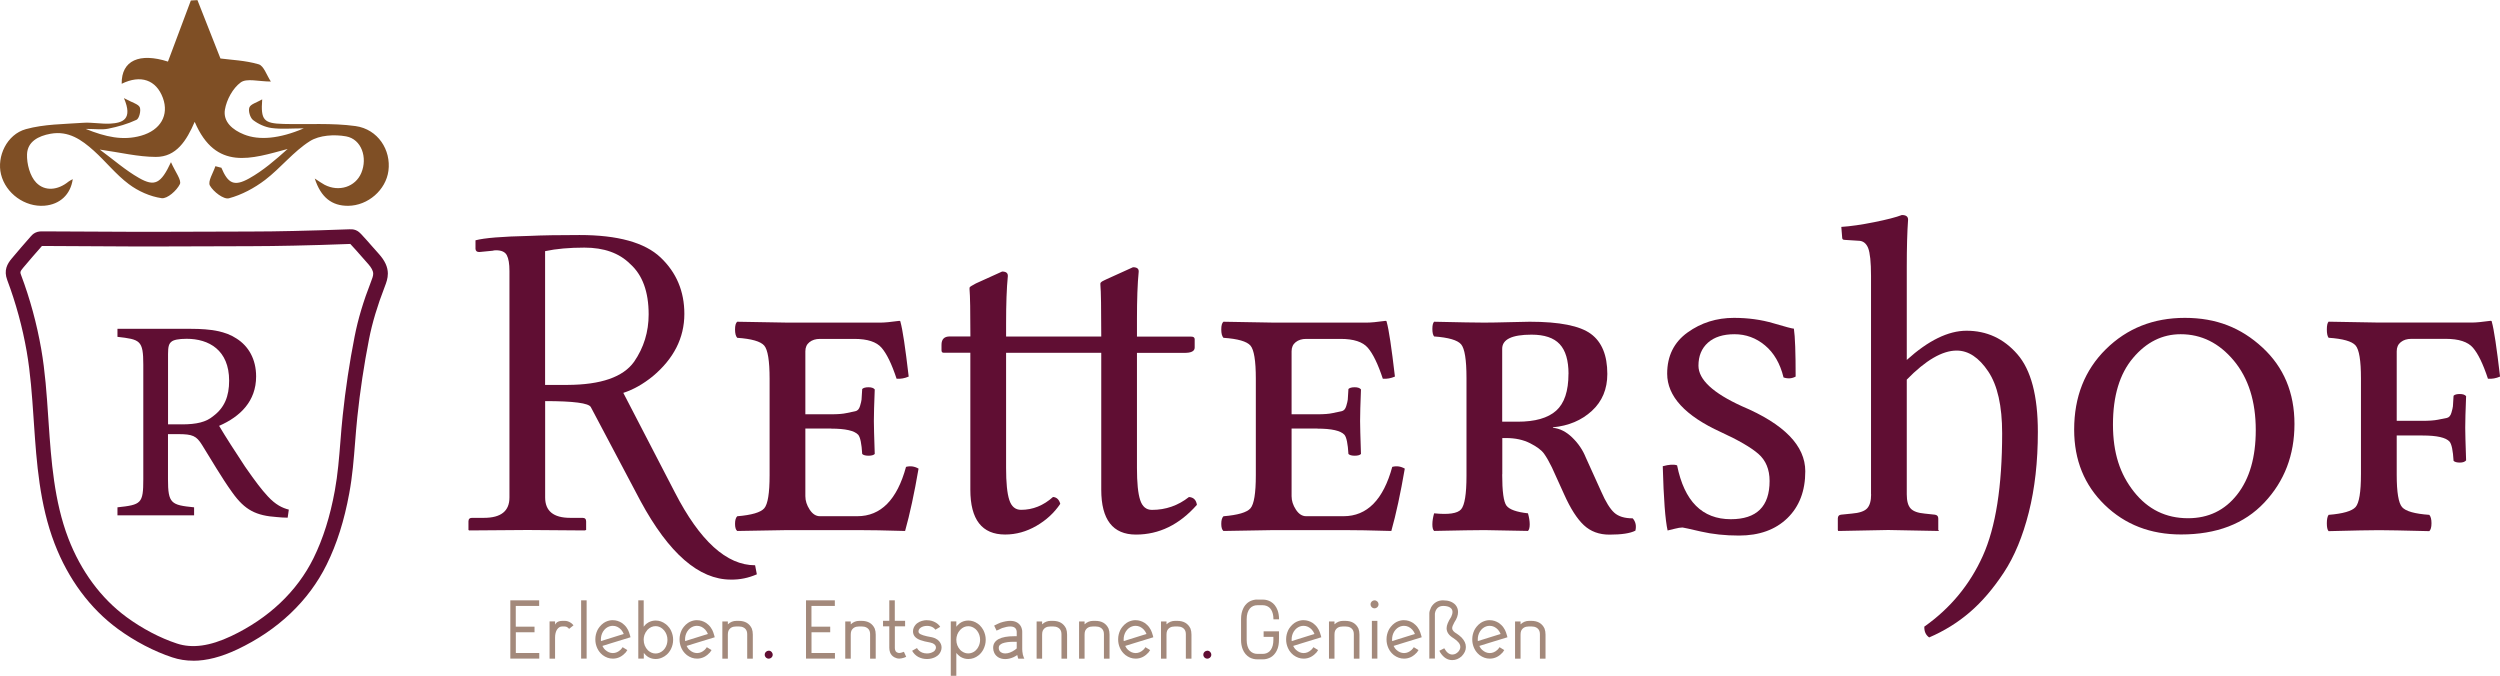 <?xml version="1.0" encoding="UTF-8"?>
<svg xmlns="http://www.w3.org/2000/svg" id="uuid-5d90680c-3bc6-4b9d-b634-64dd28431737" data-name="Ebene 1" viewBox="0 0 458.68 123.99">
  <defs>
    <style>
      .uuid-308c1a79-7284-48c3-8ac2-27bb3f46a1b1 {
        fill: #7f4f25;
      }

      .uuid-7f542ef4-bfc5-4175-a5c3-aca7bf6a1553 {
        fill: #600e33;
      }

      .uuid-3143fd2b-377d-4e77-802a-480b8e850d26 {
        fill: #a3897b;
      }
    </style>
  </defs>
  <path class="uuid-7f542ef4-bfc5-4175-a5c3-aca7bf6a1553" d="M93.47,91.31v-41.59c0-1.32-.16-2.28-.48-2.89-.32-.61-.98-.91-1.98-.91-.27,0-.47.03-.61.08l-2.47.24c-.43,0-.66-.19-.69-.57v-1.58c1.59-.43,4.89-.7,9.9-.81,2.34-.11,5.41-.16,9.19-.16,7.01,0,11.97,1.37,14.87,4.12,2.9,2.75,4.36,6.2,4.36,10.35,0,4.4-1.94,8.23-5.82,11.47-1.76,1.42-3.55,2.43-5.38,3.02l9.46,18.26c4.58,8.91,9.49,13.37,14.72,13.37l.32,1.66c-1.54.67-3.13,1-4.77.97-5.85,0-11.37-4.8-16.57-14.41l-9.12-17.24c-.38-.73-3.17-1.1-8.38-1.1v17.68c0,2.49,1.53,3.74,4.59,3.74h2.27c.44,0,.66.22.66.65v1.58l-.31.08c-4.8-.05-8.28-.08-10.44-.08l-10.68.08-.16-.08v-1.58c0-.43.22-.65.66-.65h2.19c3.11,0,4.67-1.24,4.67-3.72ZM116.34,66.37c1.78-2.59,2.67-5.48,2.67-8.69,0-4.15-1.13-7.24-3.4-9.26-2-1.99-4.79-2.99-8.39-2.99-2.75,0-5.16.21-7.21.65v24.54h4.13c6.13-.03,10.19-1.44,12.19-4.24Z"></path>
  <path class="uuid-7f542ef4-bfc5-4175-a5c3-aca7bf6a1553" d="M152.49,78.62h-4.73v12.41c0,.84.26,1.66.79,2.47.53.81,1.15,1.21,1.88,1.21h6.87c4.31,0,7.29-3.02,8.93-9.05.78-.21,1.55-.11,2.3.32-.78,4.53-1.6,8.34-2.47,11.44-3.64-.11-6.56-.16-8.77-.16h-12.77c-3.85.05-6.94.11-9.26.16-.27-.21-.4-.65-.4-1.31s.13-1.12.4-1.39c2.64-.22,4.29-.7,4.95-1.45.66-.75.99-2.77.99-6.06v-17.73c0-3.29-.33-5.32-.99-6.08-.66-.76-2.31-1.24-4.95-1.42-.27-.3-.4-.8-.4-1.53s.13-1.2.4-1.42l9.18.16h17.14c.73,0,1.86-.11,3.4-.32.16,0,.24.08.24.24.38,1.34.88,4.66,1.5,9.98-.73.32-1.47.45-2.22.4-.89-2.7-1.81-4.59-2.75-5.68-.94-1.09-2.6-1.63-4.97-1.63h-6.35c-.78,0-1.42.2-1.92.6-.5.4-.75.95-.75,1.67v11.56h4.73c1.21,0,2.15-.07,2.81-.22.66-.15,1.2-.26,1.62-.34.42-.08.71-.4.87-.95.16-.55.26-.95.28-1.19.03-.24.07-.89.12-1.94.22-.21.6-.32,1.15-.32s.94.13,1.15.4c-.11,2.71-.16,4.64-.16,5.78,0,.84.05,2.86.16,6.06-.22.22-.6.32-1.15.32s-.94-.11-1.15-.32c-.11-1.89-.35-3.06-.73-3.52-.7-.76-2.36-1.13-4.97-1.13Z"></path>
  <path class="uuid-7f542ef4-bfc5-4175-a5c3-aca7bf6a1553" d="M178.03,64.72h-4.89c-.27,0-.4-.15-.4-.45v-1.01c0-1.02.5-1.53,1.5-1.53h3.8c0-4.58-.05-7.48-.16-8.69-.03-.19.01-.33.12-.42.11-.09.3-.21.59-.36.28-.15.44-.24.46-.26l4.81-2.18c.73,0,1.08.28,1.05.85-.22,2.21-.32,5.11-.32,8.69v2.39h17.46c0-5.15-.05-8.31-.16-9.5-.03-.19,0-.34.1-.44.09-.11.28-.23.57-.36.28-.13.45-.21.5-.24l4.81-2.18c.73,0,1.08.27,1.05.81-.22,2.21-.32,5.12-.32,8.73v3.19h9.94c.43,0,.65.16.65.48v1.53c0,.67-.66,1-1.98.97h-8.61v21.11c0,2.72.19,4.68.59,5.89.39,1.21,1.11,1.81,2.16,1.81,2.53,0,4.8-.79,6.79-2.36.84.05,1.32.53,1.46,1.43-3.21,3.64-6.93,5.46-11.18,5.46s-6.37-2.74-6.37-8.23v-25.12h-17.46v21.11c0,2.72.19,4.68.59,5.89.39,1.21,1.11,1.81,2.16,1.81,2.16,0,4.11-.79,5.86-2.36.67.05,1.12.48,1.33,1.26-1.11,1.65-2.57,3-4.39,4.05-1.82,1.05-3.73,1.58-5.72,1.58-4.26,0-6.39-2.74-6.39-8.23v-25.12Z"></path>
  <path class="uuid-7f542ef4-bfc5-4175-a5c3-aca7bf6a1553" d="M241.7,78.62h-4.73v12.41c0,.84.26,1.66.79,2.47.53.81,1.15,1.21,1.88,1.21h6.87c4.31,0,7.29-3.02,8.93-9.05.78-.21,1.55-.11,2.3.32-.78,4.53-1.6,8.34-2.47,11.44-3.64-.11-6.56-.16-8.77-.16h-12.77c-3.85.05-6.94.11-9.26.16-.27-.21-.4-.65-.4-1.31s.13-1.12.4-1.39c2.64-.22,4.29-.7,4.95-1.45.66-.75.99-2.77.99-6.06v-17.73c0-3.29-.33-5.32-.99-6.08-.66-.76-2.31-1.24-4.95-1.42-.27-.3-.4-.8-.4-1.53s.13-1.2.4-1.42l9.18.16h17.14c.73,0,1.86-.11,3.4-.32.16,0,.24.08.24.24.38,1.34.88,4.66,1.5,9.98-.73.32-1.47.45-2.22.4-.89-2.7-1.81-4.59-2.75-5.68-.94-1.09-2.6-1.63-4.97-1.63h-6.35c-.78,0-1.42.2-1.92.6-.5.4-.75.95-.75,1.67v11.56h4.73c1.21,0,2.15-.07,2.81-.22.66-.15,1.2-.26,1.62-.34.42-.08.71-.4.87-.95.16-.55.26-.95.28-1.19.03-.24.07-.89.12-1.94.21-.21.6-.32,1.15-.32s.94.13,1.15.4c-.11,2.71-.16,4.64-.16,5.78,0,.84.05,2.86.16,6.06-.22.22-.6.32-1.15.32s-.94-.11-1.15-.32c-.11-1.89-.35-3.06-.73-3.52-.7-.76-2.36-1.13-4.97-1.13Z"></path>
  <path class="uuid-7f542ef4-bfc5-4175-a5c3-aca7bf6a1553" d="M275.61,87.02c0,3.14.26,5.06.79,5.76.53.7,1.84,1.17,3.94,1.4.21.74.32,1.42.32,2.02s-.11,1.01-.32,1.21c-4.74-.1-7.4-.15-7.96-.15-1.54,0-4.62.05-9.26.15-.22-.2-.32-.6-.32-1.21s.11-1.28.32-2.02c2.64.27,4.29.03,4.95-.73.66-.76.99-2.81.99-6.14v-17.98c0-3.33-.33-5.39-.99-6.16-.66-.77-2.31-1.25-4.95-1.44-.22-.27-.32-.73-.32-1.39s.11-1.1.32-1.31c4.74.11,7.8.16,9.18.16,1.16,0,2.69-.03,4.61-.08,1.91-.05,3.17-.08,3.76-.08,5.45,0,9.18.74,11.2,2.22,2.02,1.48,3.03,3.93,3.03,7.36,0,2.77-.94,5.03-2.83,6.77-1.89,1.74-4.27,2.75-7.15,3.02v.09c1.27.12,2.45.72,3.56,1.8,1.11,1.08,1.93,2.3,2.47,3.65l2.82,6.23c.83,1.91,1.64,3.21,2.41,3.9.77.69,1.89,1.03,3.38,1.03.54.62.7,1.37.49,2.26-.94.49-2.53.73-4.77.73-1.89,0-3.45-.58-4.69-1.74-1.24-1.16-2.44-3.03-3.6-5.62l-2.26-4.98c-.49-1-.96-1.84-1.43-2.5-.47-.66-1.33-1.3-2.57-1.93-1.24-.63-2.71-.95-4.41-.95h-.69v6.66ZM287.78,68.6c0-2.48-.54-4.3-1.62-5.46-1.08-1.16-2.8-1.74-5.17-1.74-3.58,0-5.38.86-5.38,2.59v13.38h2.83c3.21,0,5.56-.67,7.07-2.02,1.51-1.35,2.26-3.6,2.26-6.75Z"></path>
  <path class="uuid-7f542ef4-bfc5-4175-a5c3-aca7bf6a1553" d="M329.13,60.31c.22,1.48.32,4.4.32,8.78-.67.37-1.42.43-2.22.16-.62-2.55-1.76-4.51-3.4-5.88-1.64-1.37-3.51-2.05-5.6-2.05s-3.71.52-4.87,1.55c-1.16,1.04-1.74,2.44-1.74,4.22,0,2.55,2.67,5.03,8,7.45,7.73,3.27,11.6,7.24,11.6,11.92,0,3.62-1.1,6.49-3.3,8.62-2.2,2.12-5.15,3.18-8.87,3.18-2.53,0-4.86-.25-6.99-.74-2.13-.49-3.25-.74-3.36-.74-.38,0-.86.08-1.43.23-.58.15-1.02.26-1.31.32-.43-1.9-.73-5.83-.89-11.79,1.16-.32,2.03-.37,2.63-.16,1.32,6.59,4.61,9.88,9.86,9.88,4.74,0,7.11-2.34,7.11-7.01,0-2.12-.69-3.79-2.06-4.98-1.37-1.19-3.67-2.52-6.87-3.99-6.58-3-9.86-6.58-9.86-10.72,0-3.25,1.25-5.77,3.74-7.56,2.49-1.79,5.33-2.68,8.51-2.68,2.6,0,5.01.33,7.24.99,2.23.66,3.48.99,3.75.99Z"></path>
  <path class="uuid-7f542ef4-bfc5-4175-a5c3-aca7bf6a1553" d="M343.28,90.69v-40.08c0-2.52-.18-4.22-.53-5.11-.36-.88-.95-1.33-1.79-1.33l-2.51-.16c-.31,0-.46-.13-.46-.4l-.16-1.98c1.69-.11,3.7-.4,6.04-.87,2.34-.47,4.03-.91,5.07-1.31.76,0,1.14.28,1.14.85-.16,2.21-.24,5.1-.24,8.69v17.05c3.95-3.57,7.61-5.36,10.97-5.36,3.71,0,6.82,1.44,9.32,4.31,2.51,2.88,3.76,7.63,3.76,14.26,0,5.44-.55,10.35-1.66,14.75-1.11,4.4-2.63,8.08-4.58,11.04-1.95,2.96-4.03,5.39-6.26,7.3-2.23,1.91-4.71,3.44-7.44,4.61-.62-.43-.92-1.09-.89-1.98,4.79-3.38,8.36-7.71,10.73-12.97,2.37-5.26,3.55-12.77,3.55-22.51,0-5.02-.85-8.8-2.56-11.35-1.71-2.55-3.64-3.82-5.79-3.82-2.63,0-5.69,1.78-9.15,5.33v21.06c0,1.2.23,2.06.71,2.58.47.52,1.33.83,2.58.94l1.88.2c.41.06.61.3.61.71v2.1l.15.18c-5.62-.12-8.73-.18-9.33-.18-.51,0-3.57.06-9.17.18l-.08-.18v-2.1c0-.42.19-.66.57-.71l1.98-.2c1.37-.11,2.31-.42,2.81-.94.5-.52.75-1.39.75-2.59Z"></path>
  <path class="uuid-7f542ef4-bfc5-4175-a5c3-aca7bf6a1553" d="M420.97,77.8c0,5.69-1.84,10.49-5.52,14.4-3.68,3.91-8.77,5.86-15.28,5.86-5.62,0-10.29-1.81-14.02-5.43-3.73-3.62-5.6-8.22-5.6-13.81,0-6,1.94-10.92,5.82-14.75,3.88-3.83,8.71-5.75,14.49-5.75s10.3,1.81,14.23,5.43c3.92,3.62,5.88,8.3,5.88,14.04ZM400.09,61.32c-3.37,0-6.29,1.45-8.74,4.36-2.46,2.91-3.68,6.97-3.68,12.2s1.28,9.1,3.85,12.34c2.56,3.24,5.87,4.86,9.92,4.86,3.75,0,6.76-1.45,9.03-4.36,2.27-2.9,3.4-6.84,3.4-11.8,0-5.28-1.34-9.53-4.03-12.76-2.69-3.22-5.93-4.84-9.74-4.84Z"></path>
  <path class="uuid-7f542ef4-bfc5-4175-a5c3-aca7bf6a1553" d="M433.17,86.99v-17.58c0-3.26-.33-5.27-.99-6.03-.66-.76-2.31-1.23-4.95-1.41-.22-.3-.32-.8-.32-1.53s.11-1.2.32-1.42l9.18.16h17.14c.73,0,1.86-.11,3.4-.32.16,0,.24.08.24.24.38,1.34.88,4.67,1.5,9.99-.73.32-1.47.45-2.22.4-.89-2.7-1.81-4.6-2.75-5.69-.94-1.09-2.6-1.63-4.97-1.63h-6.35c-.78,0-1.42.2-1.92.6-.5.4-.75.95-.75,1.67v12.77h4.73c1.21,0,2.15-.07,2.81-.2.66-.13,1.2-.24,1.62-.32.42-.08.71-.4.87-.95.16-.55.26-.95.28-1.19.03-.24.07-.89.12-1.94.21-.22.6-.32,1.15-.32s.94.13,1.15.4c-.11,2.71-.16,4.64-.16,5.79,0,.82.05,2.81.16,5.98-.22.27-.6.41-1.15.41s-.94-.11-1.15-.32c-.11-1.89-.35-3.06-.73-3.52-.67-.76-2.33-1.13-4.97-1.13h-4.73v7.22c0,3.2.33,5.18.99,5.93.66.75,2.32,1.22,4.99,1.41.27.3.4.81.4,1.54s-.14,1.21-.4,1.45c-4.74-.12-7.82-.18-9.22-.18-1.54,0-4.62.06-9.26.18-.22-.24-.32-.72-.32-1.45s.11-1.24.32-1.54c2.64-.21,4.29-.69,4.95-1.43.66-.74.99-2.74.99-6.01Z"></path>
  <g>
    <path class="uuid-3143fd2b-377d-4e77-802a-480b8e850d26" d="M93.6,110.15h5.32v1.02h0s-4.29,0-4.29,0v3.81h3.44v1.02h0s-3.43,0-3.43,0v3.81h4.3v1.02h0s-5.31,0-5.31,0h0v-10.69h0Z"></path>
    <path class="uuid-3143fd2b-377d-4e77-802a-480b8e850d26" d="M103.11,113.91h.51c.37,0,.73.11,1.08.34.12.07.25.18.39.33.09.1.13.15.13.15l-.82.66h0c-.1-.18-.28-.32-.52-.41-.11-.03-.21-.04-.3-.04h-.44c-.37,0-.69.19-.95.58-.23.38-.35.87-.35,1.46v3.87h0s-1.01,0-1.01,0h0v-6.84h0s1.01,0,1.01,0h0v.59c.1-.19.23-.34.39-.45.25-.15.54-.23.87-.23Z"></path>
    <path class="uuid-3143fd2b-377d-4e77-802a-480b8e850d26" d="M106.61,110.15h1.02v10.69h0s-1.01,0-1.01,0h0v-10.69h0Z"></path>
    <path class="uuid-3143fd2b-377d-4e77-802a-480b8e850d26" d="M112.39,113.79h.07c.56,0,1.11.17,1.64.5.12.08.27.2.45.37.2.2.33.35.39.45.11.15.21.31.29.47.13.24.25.6.38,1.06l.07.28c-.21.07-1.34.42-3.39,1.04l-1.77.55h0c.06.12.13.25.23.39.06.09.16.21.3.34.42.38.88.58,1.39.58s.99-.2,1.42-.61c.17-.17.28-.32.36-.45,0-.01,0-.02.01-.02l.87.53h0c-.08.14-.18.29-.3.44-.2.21-.35.36-.46.44-.24.19-.44.31-.6.39-.41.2-.84.3-1.28.3h-.03c-.66,0-1.28-.22-1.86-.65-.09-.07-.21-.18-.37-.34-.17-.19-.31-.37-.41-.53-.08-.13-.15-.27-.22-.41-.23-.52-.34-1.03-.34-1.54v-.12c0-.55.13-1.1.39-1.65.1-.19.23-.4.4-.61.05-.07.16-.19.34-.37.15-.13.28-.24.39-.32.12-.08.23-.15.34-.2.44-.21.88-.32,1.31-.32ZM110.25,117.3v.02c0,.09,0,.19.01.3l3.39-1.06.79-.24c-.06-.14-.12-.27-.19-.39-.07-.12-.16-.25-.28-.39-.45-.48-.96-.72-1.54-.72-.45,0-.87.15-1.26.45-.07.05-.16.14-.28.27-.11.14-.19.25-.25.34-.26.44-.39.91-.39,1.42Z"></path>
    <path class="uuid-3143fd2b-377d-4e77-802a-480b8e850d26" d="M117.08,110.15h1.02v4.83c.05-.08.16-.21.34-.39l.13-.12c.15-.12.28-.21.39-.27.42-.23.87-.35,1.34-.35.66,0,1.27.22,1.85.66.09.07.18.15.27.23.18.19.3.33.37.42.14.19.25.38.34.57.24.53.37,1.06.37,1.59v.11c0,.55-.13,1.1-.39,1.64-.09.18-.2.37-.35.56-.06.1-.19.24-.39.44-.29.26-.59.46-.89.58-.38.17-.77.26-1.18.26h0c-.47,0-.91-.11-1.32-.34-.13-.07-.29-.19-.48-.36-.18-.18-.3-.3-.34-.37l-.04-.07v1.06h0s-1.01,0-1.01,0h0v-10.69h0ZM118.1,117.28v.1c0,.76.26,1.4.78,1.94.42.38.89.58,1.4.58s.97-.19,1.39-.57c.15-.16.26-.28.32-.37.32-.47.47-1,.47-1.57,0-.64-.2-1.22-.61-1.73-.14-.16-.26-.27-.34-.33-.37-.3-.79-.45-1.23-.45-.55,0-1.04.22-1.48.66-.16.19-.27.35-.34.47-.09.16-.17.33-.23.5-.09.31-.13.57-.13.77Z"></path>
    <path class="uuid-3143fd2b-377d-4e77-802a-480b8e850d26" d="M127.84,113.79h.07c.56,0,1.11.17,1.64.5.12.08.27.2.45.37.2.2.33.35.39.45.11.15.21.31.29.47.13.24.25.6.38,1.06l.07.28c-.21.07-1.34.42-3.39,1.04l-1.77.55h0c.06.12.13.25.23.39.06.09.16.21.3.34.42.38.88.58,1.39.58s.99-.2,1.42-.61c.17-.17.28-.32.36-.45,0-.01,0-.02.01-.02l.87.53h0c-.08.14-.18.29-.3.44-.2.21-.35.36-.46.44-.24.19-.44.31-.6.39-.41.2-.84.3-1.28.3h-.03c-.66,0-1.28-.22-1.86-.65-.09-.07-.21-.18-.37-.34-.17-.19-.31-.37-.41-.53-.08-.13-.15-.27-.22-.41-.23-.52-.34-1.03-.34-1.54v-.12c0-.55.13-1.1.39-1.65.1-.19.23-.4.4-.61.05-.07.16-.19.34-.37.15-.13.28-.24.39-.32.12-.08.23-.15.34-.2.44-.21.88-.32,1.31-.32ZM125.69,117.3v.02c0,.09,0,.19.01.3l3.39-1.06.79-.24c-.06-.14-.12-.27-.19-.39-.07-.12-.16-.25-.28-.39-.45-.48-.96-.72-1.54-.72-.45,0-.87.15-1.26.45-.07.05-.16.14-.28.27-.11.14-.2.25-.25.34-.26.44-.39.91-.39,1.42Z"></path>
    <path class="uuid-3143fd2b-377d-4e77-802a-480b8e850d26" d="M135.12,113.91h.4c1.17,0,1.98.47,2.42,1.42.12.33.18.69.18,1.1v4.4l-.03.02h-.98l-.02-.02v-4.47c0-.73-.35-1.19-1.04-1.37-.18-.03-.33-.05-.47-.05h-.52c-.7,0-1.17.27-1.42.82-.07.19-.1.42-.1.7v4.37l-.02.02h-.97l-.02-.02v-6.79l.02-.02h.97l.02.02v.5h.01c.44-.42.97-.63,1.57-.63Z"></path>
    <path class="uuid-7f542ef4-bfc5-4175-a5c3-aca7bf6a1553" d="M141.03,119.38h.01c.21,0,.39.08.55.26.12.15.18.3.18.45v.04c0,.21-.09.39-.27.55-.14.11-.29.17-.47.17-.18,0-.35-.07-.5-.2-.15-.16-.22-.32-.22-.5v-.06c0-.19.08-.36.24-.51.14-.13.3-.19.48-.19Z"></path>
    <path class="uuid-3143fd2b-377d-4e77-802a-480b8e850d26" d="M147.85,110.15h5.32v1.02h0s-4.29,0-4.29,0v3.81h3.44v1.02h0s-3.43,0-3.43,0v3.81h4.3v1.02h0s-5.31,0-5.31,0h0v-10.69h0Z"></path>
    <path class="uuid-3143fd2b-377d-4e77-802a-480b8e850d26" d="M157.67,113.91h.4c1.17,0,1.98.47,2.42,1.42.12.33.18.69.18,1.1v4.4l-.03.02h-.98l-.02-.02v-4.47c0-.73-.35-1.19-1.04-1.37-.18-.03-.33-.05-.47-.05h-.52c-.7,0-1.17.27-1.42.82-.07.19-.1.42-.1.7v4.37l-.02.02h-.97l-.02-.02v-6.79l.02-.02h.97l.02.02v.5h.01c.44-.42.97-.63,1.57-.63Z"></path>
    <path class="uuid-3143fd2b-377d-4e77-802a-480b8e850d26" d="M163.15,110.15h1.02v3.75h1.89v1.02h0s-1.88,0-1.88,0v4.01c0,.2.05.38.15.56.1.14.24.23.42.28.08.02.15.04.2.04h.04c.18,0,.43-.06.76-.19l.09-.04c.25.55.39.86.42.93-.07.04-.21.09-.42.17-.34.1-.61.15-.8.15h-.12c-.26,0-.53-.08-.82-.23-.39-.21-.65-.51-.8-.91-.09-.25-.14-.53-.14-.83v-3.94h-1.15v-1.02h0s1.15,0,1.15,0v-3.75Z"></path>
    <path class="uuid-3143fd2b-377d-4e77-802a-480b8e850d26" d="M170.04,113.8h.1c.5,0,.97.12,1.42.36.15.07.3.18.47.31.15.13.27.25.36.37.07.1.11.15.11.17-.44.25-.74.43-.88.52h0c-.09-.13-.22-.26-.39-.38-.32-.21-.69-.32-1.13-.32-.51,0-.93.13-1.25.38-.22.19-.33.41-.33.64,0,.18.07.31.21.4.05.05.13.1.23.14.21.11.58.23,1.1.35.24.05.55.11.93.18.24.06.44.13.6.2.15.07.29.16.45.27.04.03.13.11.27.26.29.35.44.72.44,1.12v.04c0,.43-.16.84-.47,1.23-.13.14-.23.23-.3.28-.16.11-.3.2-.42.26-.47.22-.95.33-1.44.33h-.1c-.54,0-1.06-.13-1.56-.39-.48-.27-.85-.65-1.11-1.12,0-.01.15-.09.42-.24l.47-.26c.22.39.55.67.98.84.27.1.55.15.85.15.43,0,.81-.1,1.15-.3.07-.03.16-.1.26-.2.16-.19.24-.39.24-.6,0-.32-.2-.58-.61-.77-.1-.04-.24-.09-.42-.13-.78-.14-1.39-.28-1.83-.45-.9-.33-1.35-.86-1.35-1.6v-.02c0-.44.17-.85.5-1.23.16-.16.27-.26.34-.29.21-.16.47-.28.76-.37.32-.1.64-.15.96-.15Z"></path>
    <path class="uuid-3143fd2b-377d-4e77-802a-480b8e850d26" d="M177.66,113.85c.61,0,1.19.19,1.73.57.09.06.21.16.37.3.18.19.3.33.36.42.11.15.21.3.29.45.29.57.44,1.15.44,1.74v.09c0,.6-.15,1.18-.44,1.75-.1.19-.23.39-.39.59-.17.2-.32.35-.45.45-.58.47-1.22.7-1.91.7-.52,0-1-.14-1.45-.41-.11-.07-.23-.17-.37-.3-.13-.11-.22-.21-.28-.28l-.1-.14v4.21h-1.02v-9.98h0s1.02,0,1.02,0v.98c.06-.09.15-.19.26-.31.16-.16.28-.27.38-.34.46-.33.98-.49,1.56-.49ZM175.46,117.28v.1c0,.72.24,1.34.72,1.87.16.15.28.25.35.28.34.23.7.35,1.08.35h.07c.34,0,.67-.1,1-.29.11-.06.25-.18.42-.35.17-.18.28-.33.34-.45.25-.43.38-.9.38-1.4h0c0-.63-.18-1.18-.55-1.67-.06-.07-.15-.17-.28-.3-.41-.35-.86-.53-1.34-.53h0c-.55,0-1.04.22-1.47.66-.24.26-.42.54-.54.85-.12.35-.18.65-.18.9Z"></path>
    <path class="uuid-3143fd2b-377d-4e77-802a-480b8e850d26" d="M185.35,113.91c.85,0,1.48.3,1.88.89.09.14.16.29.21.45.04.1.07.22.09.37,0,.04.01.13.02.26v3.24c0,.25.04.59.12,1,.05.2.1.36.15.47,0,.01.04.1.12.26h-1.12s-.03-.08-.07-.23c-.04-.13-.08-.27-.11-.44-.22.16-.47.29-.72.41-.52.22-1,.33-1.46.33h-.07c-.47,0-.91-.12-1.3-.36-.09-.06-.2-.16-.33-.28-.15-.17-.27-.33-.34-.5-.13-.28-.2-.57-.2-.86v-.1c0-.68.34-1.21,1.02-1.58.66-.34,1.59-.51,2.8-.51h.5s0-.83,0-.83c0-.21-.07-.41-.21-.6-.2-.24-.52-.36-.98-.36-.4,0-.9.1-1.48.29-.18.07-.45.2-.81.37l-.22.1c-.25-.53-.4-.83-.44-.92.53-.27.91-.44,1.13-.53.68-.22,1.29-.34,1.83-.34ZM183.24,118.84h0c0,.49.22.8.66.96.17.06.34.09.53.09.56,0,1.15-.22,1.77-.65.13-.09.24-.18.34-.27v-1.22h-.5c-.88-.01-1.59.09-2.13.29-.18.08-.34.18-.47.31-.09.09-.14.18-.16.26-.02.07-.03.15-.03.23Z"></path>
    <path class="uuid-3143fd2b-377d-4e77-802a-480b8e850d26" d="M192.77,113.91h.4c1.17,0,1.98.47,2.43,1.42.12.33.18.69.18,1.1v4.4l-.03.02h-.98l-.02-.02v-4.47c0-.73-.35-1.19-1.04-1.37-.18-.03-.33-.05-.47-.05h-.52c-.7,0-1.17.27-1.42.82-.07.19-.1.42-.1.7v4.37l-.02.02h-.97l-.02-.02v-6.79l.02-.02h.97l.02.02v.5h.01c.44-.42.97-.63,1.57-.63Z"></path>
    <path class="uuid-3143fd2b-377d-4e77-802a-480b8e850d26" d="M200.57,113.91h.4c1.17,0,1.98.47,2.42,1.42.12.33.18.69.18,1.1v4.4l-.03.02h-.98l-.02-.02v-4.47c0-.73-.35-1.19-1.04-1.37-.18-.03-.33-.05-.47-.05h-.52c-.7,0-1.17.27-1.42.82-.07.19-.1.42-.1.7v4.37l-.02.02h-.97l-.02-.02v-6.79l.02-.02h.97l.02.02v.5h.01c.44-.42.97-.63,1.57-.63Z"></path>
    <path class="uuid-3143fd2b-377d-4e77-802a-480b8e850d26" d="M208.31,113.79h.07c.56,0,1.11.17,1.64.5.12.08.27.2.45.37.2.2.33.35.39.45.11.15.21.31.29.47.13.24.25.6.38,1.06l.07.28c-.21.07-1.34.42-3.39,1.04l-1.77.55h0c.06.12.13.25.23.39.06.09.16.21.3.34.42.38.88.58,1.39.58s.99-.2,1.42-.61c.17-.17.28-.32.36-.45,0-.01,0-.02.01-.02l.87.53h0c-.08.14-.18.29-.3.44-.2.21-.35.36-.46.44-.24.19-.44.31-.6.39-.41.2-.84.3-1.28.3h-.03c-.66,0-1.28-.22-1.86-.65-.09-.07-.21-.18-.37-.34-.17-.19-.31-.37-.41-.53-.08-.13-.15-.27-.22-.41-.23-.52-.34-1.03-.34-1.54v-.12c0-.55.13-1.1.39-1.65.1-.19.23-.4.4-.61.05-.07.16-.19.34-.37.15-.13.28-.24.39-.32.12-.08.23-.15.34-.2.44-.21.88-.32,1.31-.32ZM206.16,117.3v.02c0,.09,0,.19.01.3l3.39-1.06.79-.24c-.06-.14-.12-.27-.19-.39-.07-.12-.16-.25-.28-.39-.45-.48-.96-.72-1.54-.72-.45,0-.87.15-1.26.45-.07.05-.16.14-.28.27-.11.14-.2.25-.25.34-.26.44-.39.91-.39,1.42Z"></path>
    <path class="uuid-3143fd2b-377d-4e77-802a-480b8e850d26" d="M215.59,113.91h.4c1.17,0,1.98.47,2.43,1.42.12.33.18.69.18,1.1v4.4l-.03.02h-.98l-.02-.02v-4.47c0-.73-.35-1.19-1.04-1.37-.18-.03-.33-.05-.47-.05h-.52c-.7,0-1.17.27-1.42.82-.07.19-.1.42-.1.7v4.37l-.02.02h-.97l-.02-.02v-6.79l.02-.02h.97l.02.02v.5h.01c.44-.42.97-.63,1.57-.63Z"></path>
    <path class="uuid-7f542ef4-bfc5-4175-a5c3-aca7bf6a1553" d="M221.5,119.38h.01c.21,0,.39.08.55.26.12.15.18.3.18.45v.04c0,.21-.09.39-.27.55-.14.11-.29.17-.47.17-.18,0-.35-.07-.5-.2-.15-.16-.22-.32-.22-.5v-.06c0-.19.08-.36.24-.51.14-.13.3-.19.48-.19Z"></path>
    <path class="uuid-3143fd2b-377d-4e77-802a-480b8e850d26" d="M230.65,110.01h1.08c.5,0,.97.13,1.43.39.56.33.97.85,1.24,1.56.18.5.27,1.06.27,1.67h-1.03v-.03c0-.69-.13-1.26-.4-1.71-.22-.36-.52-.6-.91-.74-.21-.07-.43-.11-.65-.11h-.99c-.55,0-1,.19-1.36.58-.4.47-.6,1.14-.6,1.99v3.8c0,.82.19,1.46.56,1.94.36.41.83.62,1.4.62h.98c.49,0,.9-.15,1.24-.45.13-.13.21-.23.26-.31.31-.46.46-1.06.46-1.8v-.56h-1.79v-1.02h2.82v1.32c0,.52-.03.91-.08,1.18-.05.27-.11.49-.17.66-.22.61-.56,1.09-.99,1.42-.18.13-.34.23-.47.28-.4.19-.82.28-1.23.28h-1.07c-.47,0-.93-.11-1.37-.34-.58-.33-1.01-.84-1.28-1.51-.2-.52-.3-1.07-.3-1.67v-3.91c0-.74.15-1.41.44-1.99.08-.17.2-.34.34-.53.18-.21.34-.36.46-.45.15-.11.3-.21.45-.28.41-.19.83-.29,1.25-.29Z"></path>
    <path class="uuid-3143fd2b-377d-4e77-802a-480b8e850d26" d="M239.13,113.79h.07c.56,0,1.11.17,1.64.5.12.08.27.2.45.37.2.2.33.35.39.45.11.15.21.31.29.47.13.24.25.6.38,1.06l.07.28c-.21.07-1.34.42-3.39,1.04l-1.77.55h0c.06.12.13.25.23.39.06.09.16.21.3.34.42.38.88.58,1.39.58s.99-.2,1.42-.61c.17-.17.28-.32.36-.45,0-.01,0-.02.01-.02l.87.53h0c-.08.14-.18.29-.3.44-.2.21-.35.36-.46.44-.24.19-.44.31-.6.39-.41.2-.84.3-1.28.3h-.03c-.66,0-1.28-.22-1.86-.65-.09-.07-.21-.18-.37-.34-.17-.19-.31-.37-.41-.53-.08-.13-.15-.27-.22-.41-.23-.52-.34-1.03-.34-1.54v-.12c0-.55.13-1.1.39-1.65.1-.19.23-.4.4-.61.05-.07.16-.19.34-.37.15-.13.28-.24.39-.32.12-.08.23-.15.34-.2.44-.21.88-.32,1.31-.32ZM236.98,117.3v.02c0,.09,0,.19.01.3l3.39-1.06.79-.24c-.06-.14-.12-.27-.19-.39-.07-.12-.16-.25-.28-.39-.45-.48-.96-.72-1.54-.72-.45,0-.87.15-1.26.45-.07.05-.16.14-.28.27-.11.14-.2.25-.25.34-.26.44-.39.91-.39,1.42Z"></path>
    <path class="uuid-3143fd2b-377d-4e77-802a-480b8e850d26" d="M246.41,113.91h.4c1.17,0,1.98.47,2.43,1.42.12.33.18.69.18,1.1v4.4l-.03.02h-.98l-.02-.02v-4.47c0-.73-.35-1.19-1.04-1.37-.18-.03-.33-.05-.47-.05h-.52c-.7,0-1.17.27-1.42.82-.07.19-.1.42-.1.7v4.37l-.02.02h-.97l-.02-.02v-6.79l.02-.02h.97l.02.02v.5h.01c.44-.42.97-.63,1.57-.63Z"></path>
    <path class="uuid-3143fd2b-377d-4e77-802a-480b8e850d26" d="M252.16,110.15h.06c.18,0,.35.08.51.23.13.15.19.31.19.47v.04c0,.21-.09.39-.26.55-.14.11-.29.17-.45.17h-.04c-.21,0-.4-.09-.56-.28-.1-.14-.15-.27-.15-.42v-.06c0-.19.08-.36.23-.51.15-.13.31-.19.47-.19ZM251.69,113.91h1.02v6.93h0s-1.01,0-1.01,0h0v-6.93h0Z"></path>
    <path class="uuid-3143fd2b-377d-4e77-802a-480b8e850d26" d="M257.55,113.79h.07c.56,0,1.11.17,1.64.5.12.08.27.2.45.37.2.2.33.35.39.45.11.15.21.31.29.47.13.24.25.6.38,1.06l.07.28c-.21.07-1.34.42-3.39,1.04l-1.77.55h0c.06.12.13.25.23.39.06.09.16.21.3.34.42.38.88.58,1.39.58s.99-.2,1.42-.61c.17-.17.28-.32.36-.45,0-.01,0-.02.01-.02l.87.53h0c-.08.14-.18.29-.3.44-.2.21-.35.36-.46.44-.24.19-.44.31-.6.39-.41.2-.84.3-1.28.3h-.03c-.66,0-1.28-.22-1.86-.65-.09-.07-.21-.18-.37-.34-.17-.19-.31-.37-.41-.53-.08-.13-.15-.27-.22-.41-.23-.52-.34-1.03-.34-1.54v-.12c0-.55.13-1.1.39-1.65.1-.19.23-.4.4-.61.05-.07.16-.19.34-.37.15-.13.28-.24.39-.32.12-.08.23-.15.34-.2.44-.21.88-.32,1.31-.32ZM255.41,117.3v.02c0,.09,0,.19.01.3l3.39-1.06.79-.24c-.06-.14-.12-.27-.19-.39-.07-.12-.16-.25-.28-.39-.45-.48-.96-.72-1.54-.72-.45,0-.87.15-1.26.45-.07.05-.16.14-.28.27-.11.14-.19.25-.25.34-.26.44-.39.91-.39,1.42Z"></path>
    <path class="uuid-3143fd2b-377d-4e77-802a-480b8e850d26" d="M264.78,110.15h.06c.93,0,1.65.27,2.17.8.33.37.5.82.5,1.34,0,.59-.22,1.22-.67,1.88-.27.48-.41.84-.41,1.09,0,.35.29.69.87,1.02.24.15.53.38.86.69.52.56.78,1.11.78,1.67v.15c0,.54-.26,1.09-.77,1.62-.53.47-1.1.7-1.71.7h-.03c-.85,0-1.58-.46-2.17-1.37-.11-.18-.17-.29-.18-.34h0s.9-.46.9-.46c.42.76.91,1.15,1.48,1.15.43,0,.81-.19,1.15-.58.21-.27.31-.53.31-.76v-.1c0-.49-.41-1.01-1.24-1.56-.85-.5-1.27-1.11-1.27-1.83,0-.53.28-1.22.84-2.08.16-.34.24-.64.24-.9,0-.48-.27-.81-.81-.99-.27-.08-.55-.12-.84-.12h-.03c-.75,0-1.24.36-1.48,1.08-.04.14-.07.26-.07.34v8.23h-.02s-.98.01-.98.01h-.02v-8.31c0-.28.11-.65.34-1.12.5-.84,1.24-1.26,2.21-1.26Z"></path>
    <path class="uuid-3143fd2b-377d-4e77-802a-480b8e850d26" d="M273.28,113.79h.07c.56,0,1.11.17,1.64.5.12.08.27.2.45.37.2.2.33.35.39.45.11.15.21.31.29.47.13.24.25.6.38,1.06l.07.28c-.21.07-1.34.42-3.39,1.04l-1.77.55h0c.06.12.13.25.23.39.06.09.16.21.3.34.42.38.88.58,1.39.58s.99-.2,1.42-.61c.17-.17.28-.32.36-.45,0-.01,0-.02.01-.02l.87.53h0c-.08.14-.18.29-.3.44-.2.21-.35.36-.46.44-.24.19-.44.31-.6.39-.41.2-.84.3-1.28.3h-.03c-.66,0-1.28-.22-1.86-.65-.09-.07-.21-.18-.37-.34-.17-.19-.31-.37-.41-.53-.08-.13-.15-.27-.22-.41-.23-.52-.34-1.03-.34-1.54v-.12c0-.55.13-1.1.39-1.65.1-.19.23-.4.4-.61.05-.07.16-.19.34-.37.15-.13.28-.24.39-.32.12-.08.23-.15.34-.2.44-.21.88-.32,1.31-.32ZM271.13,117.3v.02c0,.09,0,.19.01.3l3.39-1.06.79-.24c-.06-.14-.12-.27-.19-.39-.07-.12-.16-.25-.28-.39-.45-.48-.96-.72-1.54-.72-.45,0-.87.15-1.26.45-.07.05-.16.14-.28.27-.11.14-.19.25-.25.34-.26.44-.39.91-.39,1.42Z"></path>
    <path class="uuid-3143fd2b-377d-4e77-802a-480b8e850d26" d="M280.56,113.91h.4c1.17,0,1.98.47,2.42,1.42.12.33.18.69.18,1.1v4.4l-.03.02h-.98l-.02-.02v-4.47c0-.73-.35-1.19-1.04-1.37-.18-.03-.33-.05-.47-.05h-.52c-.7,0-1.17.27-1.42.82-.07.19-.1.42-.1.7v4.37l-.02.02h-.97l-.02-.02v-6.79l.02-.02h.97l.02.02v.5h.01c.44-.42.97-.63,1.57-.63Z"></path>
  </g>
  <path class="uuid-308c1a79-7284-48c3-8ac2-27bb3f46a1b1" d="M40.6,30.74c1.23,2.93,2.34,3.54,5.12,1.99,2.54-1.42,4.78-3.36,7.06-5.4-6.59,1.77-13.17,4.13-17.06-4.98-1.49,3.45-3.37,6.45-7.12,6.44-3.27-.01-6.54-.82-10.3-1.35,2.54,1.87,4.72,3.8,7.2,5.21,2.87,1.64,4.03,1.07,5.87-2.9.79,1.81,1.99,3.31,1.63,4.04-.58,1.18-2.31,2.71-3.34,2.57-2.11-.3-4.32-1.29-6.04-2.59-2.35-1.76-4.21-4.14-6.41-6.12-2.23-2-4.64-3.71-7.94-3.11-2.23.4-4.22,1.44-4.31,3.76-.06,1.75.53,4.02,1.69,5.21,1.61,1.65,3.98,1.39,5.92-.19.22-.18.5-.29.78-.45-.4,2.82-2.35,4.64-5.19,4.87-3.58.29-7.11-2.25-7.97-5.75-.81-3.26,1.05-7.33,4.57-8.3,3.34-.92,6.96-.91,10.46-1.16,1.66-.12,3.35.24,5.01.15,2.28-.13,4.19-.78,2.51-4.68,1.56.85,2.66,1.1,2.91,1.69.25.61-.11,2.06-.6,2.29-1.63.77-3.41,1.27-5.19,1.63-1.13.23-2.35.04-4.14.04,3.66,1.48,6.82,2.19,10.16,1.25,3.6-1.02,5.16-3.79,4.01-6.93-1.23-3.33-4.08-4.31-7.56-2.6-.07-4.32,3.31-5.73,8.49-4.07,1.41-3.76,2.81-7.48,4.2-11.21.4-.02.81-.04,1.21-.07,1.44,3.66,2.89,7.32,4.22,10.71,1.95.26,4.58.35,7.02,1.07.94.28,1.45,1.99,2.23,3.16-2.25,0-4.42-.65-5.53.16-1.45,1.06-2.59,3.17-2.9,4.99-.37,2.23,1.41,3.73,3.5,4.56,2.78,1.12,6.51.79,10.97-1.12-2.26,0-4.11.18-5.9-.06-1.2-.16-2.45-.73-3.41-1.47-.54-.42-.91-1.69-.67-2.31.23-.61,1.34-.89,2.35-1.48-.29,3.82.27,4.41,3.9,4.51,4.41.12,8.88-.21,13.22.39,4.13.58,6.54,4.41,6.04,8.2-.46,3.53-3.76,6.4-7.39,6.43-2.98.02-5-1.52-6.13-5.01.79.51,1.27.87,1.8,1.15,2.64,1.37,5.66.39,6.74-2.17,1.18-2.81.05-6.19-2.78-6.71-2.13-.39-4.9-.23-6.64.87-3.03,1.91-5.35,4.92-8.23,7.12-1.96,1.49-4.28,2.74-6.64,3.37-.95.25-2.85-1.2-3.49-2.34-.42-.76.62-2.34,1.01-3.55.36.09.71.19,1.07.28Z"></path>
  <path class="uuid-7f542ef4-bfc5-4175-a5c3-aca7bf6a1553" d="M35.45,121.22c-1.34,0-2.61-.2-3.84-.61-3.34-1.1-6.88-2.95-9.97-5.21-5.11-3.74-9.13-9.16-11.63-15.68-2.76-7.18-3.3-14.96-3.77-21.81l-.09-1.31c-.27-4-.56-8.12-1.25-12.11-.78-4.46-1.98-8.87-3.57-13.1-.68-1.81,0-2.98.83-3.97,1.14-1.36,2.31-2.72,3.47-4.03.16-.18.43-.49.84-.69.5-.25,1-.25,1.31-.25,5.61.04,11.21.06,16.82.08h2.02c.8,0,1.59,0,2.38,0l16.89-.05c2.57,0,5.22-.04,7.9-.1h0c3.21-.07,6.58-.17,10.3-.31.27-.01.72-.03,1.19.16.47.19.78.52.97.71.69.73,1.34,1.48,2,2.23.42.47.83.95,1.26,1.42,1.1,1.22,1.64,2.39,1.65,3.59,0,.91-.29,1.69-.56,2.39-1.36,3.51-2.31,6.66-2.9,9.69-.92,4.69-1.64,9.48-2.14,14.24-.16,1.55-.29,3.1-.41,4.65-.24,3.06-.49,6.22-1.07,9.34-.92,5.02-2.27,9.29-4.14,13.08-3.29,6.68-8.97,12.07-16.41,15.58-2.94,1.39-5.62,2.08-8.08,2.08ZM7.68,45.14s-.02.02-.02.03c-1.15,1.3-2.3,2.64-3.43,3.98-.57.68-.55.83-.37,1.29,1.65,4.38,2.89,8.95,3.7,13.58.72,4.12,1.01,8.32,1.28,12.39l.09,1.31c.46,6.67.99,14.23,3.6,21.04,2.32,6.04,6.02,11.04,10.71,14.48,2.87,2.1,6.14,3.82,9.22,4.83,2.81.93,6.05.48,9.93-1.35,6.88-3.25,12.12-8.2,15.14-14.33,1.75-3.56,3.03-7.61,3.9-12.37.55-2.99.79-6.08,1.03-9.07.12-1.57.25-3.14.42-4.72.51-4.84,1.24-9.71,2.18-14.48.62-3.18,1.61-6.49,3.02-10.1.21-.55.4-1.03.39-1.44,0-.51-.33-1.12-.95-1.81-.43-.48-.86-.96-1.28-1.45-.63-.72-1.27-1.45-1.93-2.15-.01-.01-.03-.03-.04-.04h-.06c-3.75.14-7.13.25-10.35.31-2.69.06-5.36.09-7.94.1l-16.88.05c-.8,0-1.61,0-2.41,0h-2.02c-5.61-.03-11.22-.05-16.83-.09-.03,0-.06,0-.08,0ZM7.56,45.15h0ZM64.17,44.68h0Z"></path>
  <path class="uuid-7f542ef4-bfc5-4175-a5c3-aca7bf6a1553" d="M52.78,94.98c-.68,0-1.26-.05-1.95-.11-3.84-.26-5.9-1.26-8.22-4.53-1.95-2.69-3.84-6-5.53-8.69-1.05-1.69-1.74-2-4.42-2h-1.84v8.27c0,4.48.58,4.74,4.79,5.16v1.47h-14.06v-1.47c4.37-.47,4.74-.68,4.74-5.16v-21.01c0-4.48-.58-4.63-4.74-5.11v-1.47h13.43c3.84,0,6.43.47,8.43,1.79,2.16,1.37,3.58,3.74,3.58,6.95,0,4.53-2.9,7.37-6.79,9.06.95,1.63,3.21,5.16,4.79,7.53,1.95,2.79,2.95,4.11,4.16,5.42,1.42,1.53,2.63,2.11,3.84,2.42l-.21,1.47ZM33.35,77.86c2.74,0,4.48-.42,5.79-1.53,2.05-1.53,2.9-3.63,2.9-6.48,0-5.64-3.74-7.69-7.79-7.69-1.53,0-2.42.21-2.79.53-.47.37-.63.9-.63,2.26v12.9h2.53Z"></path>
</svg>
